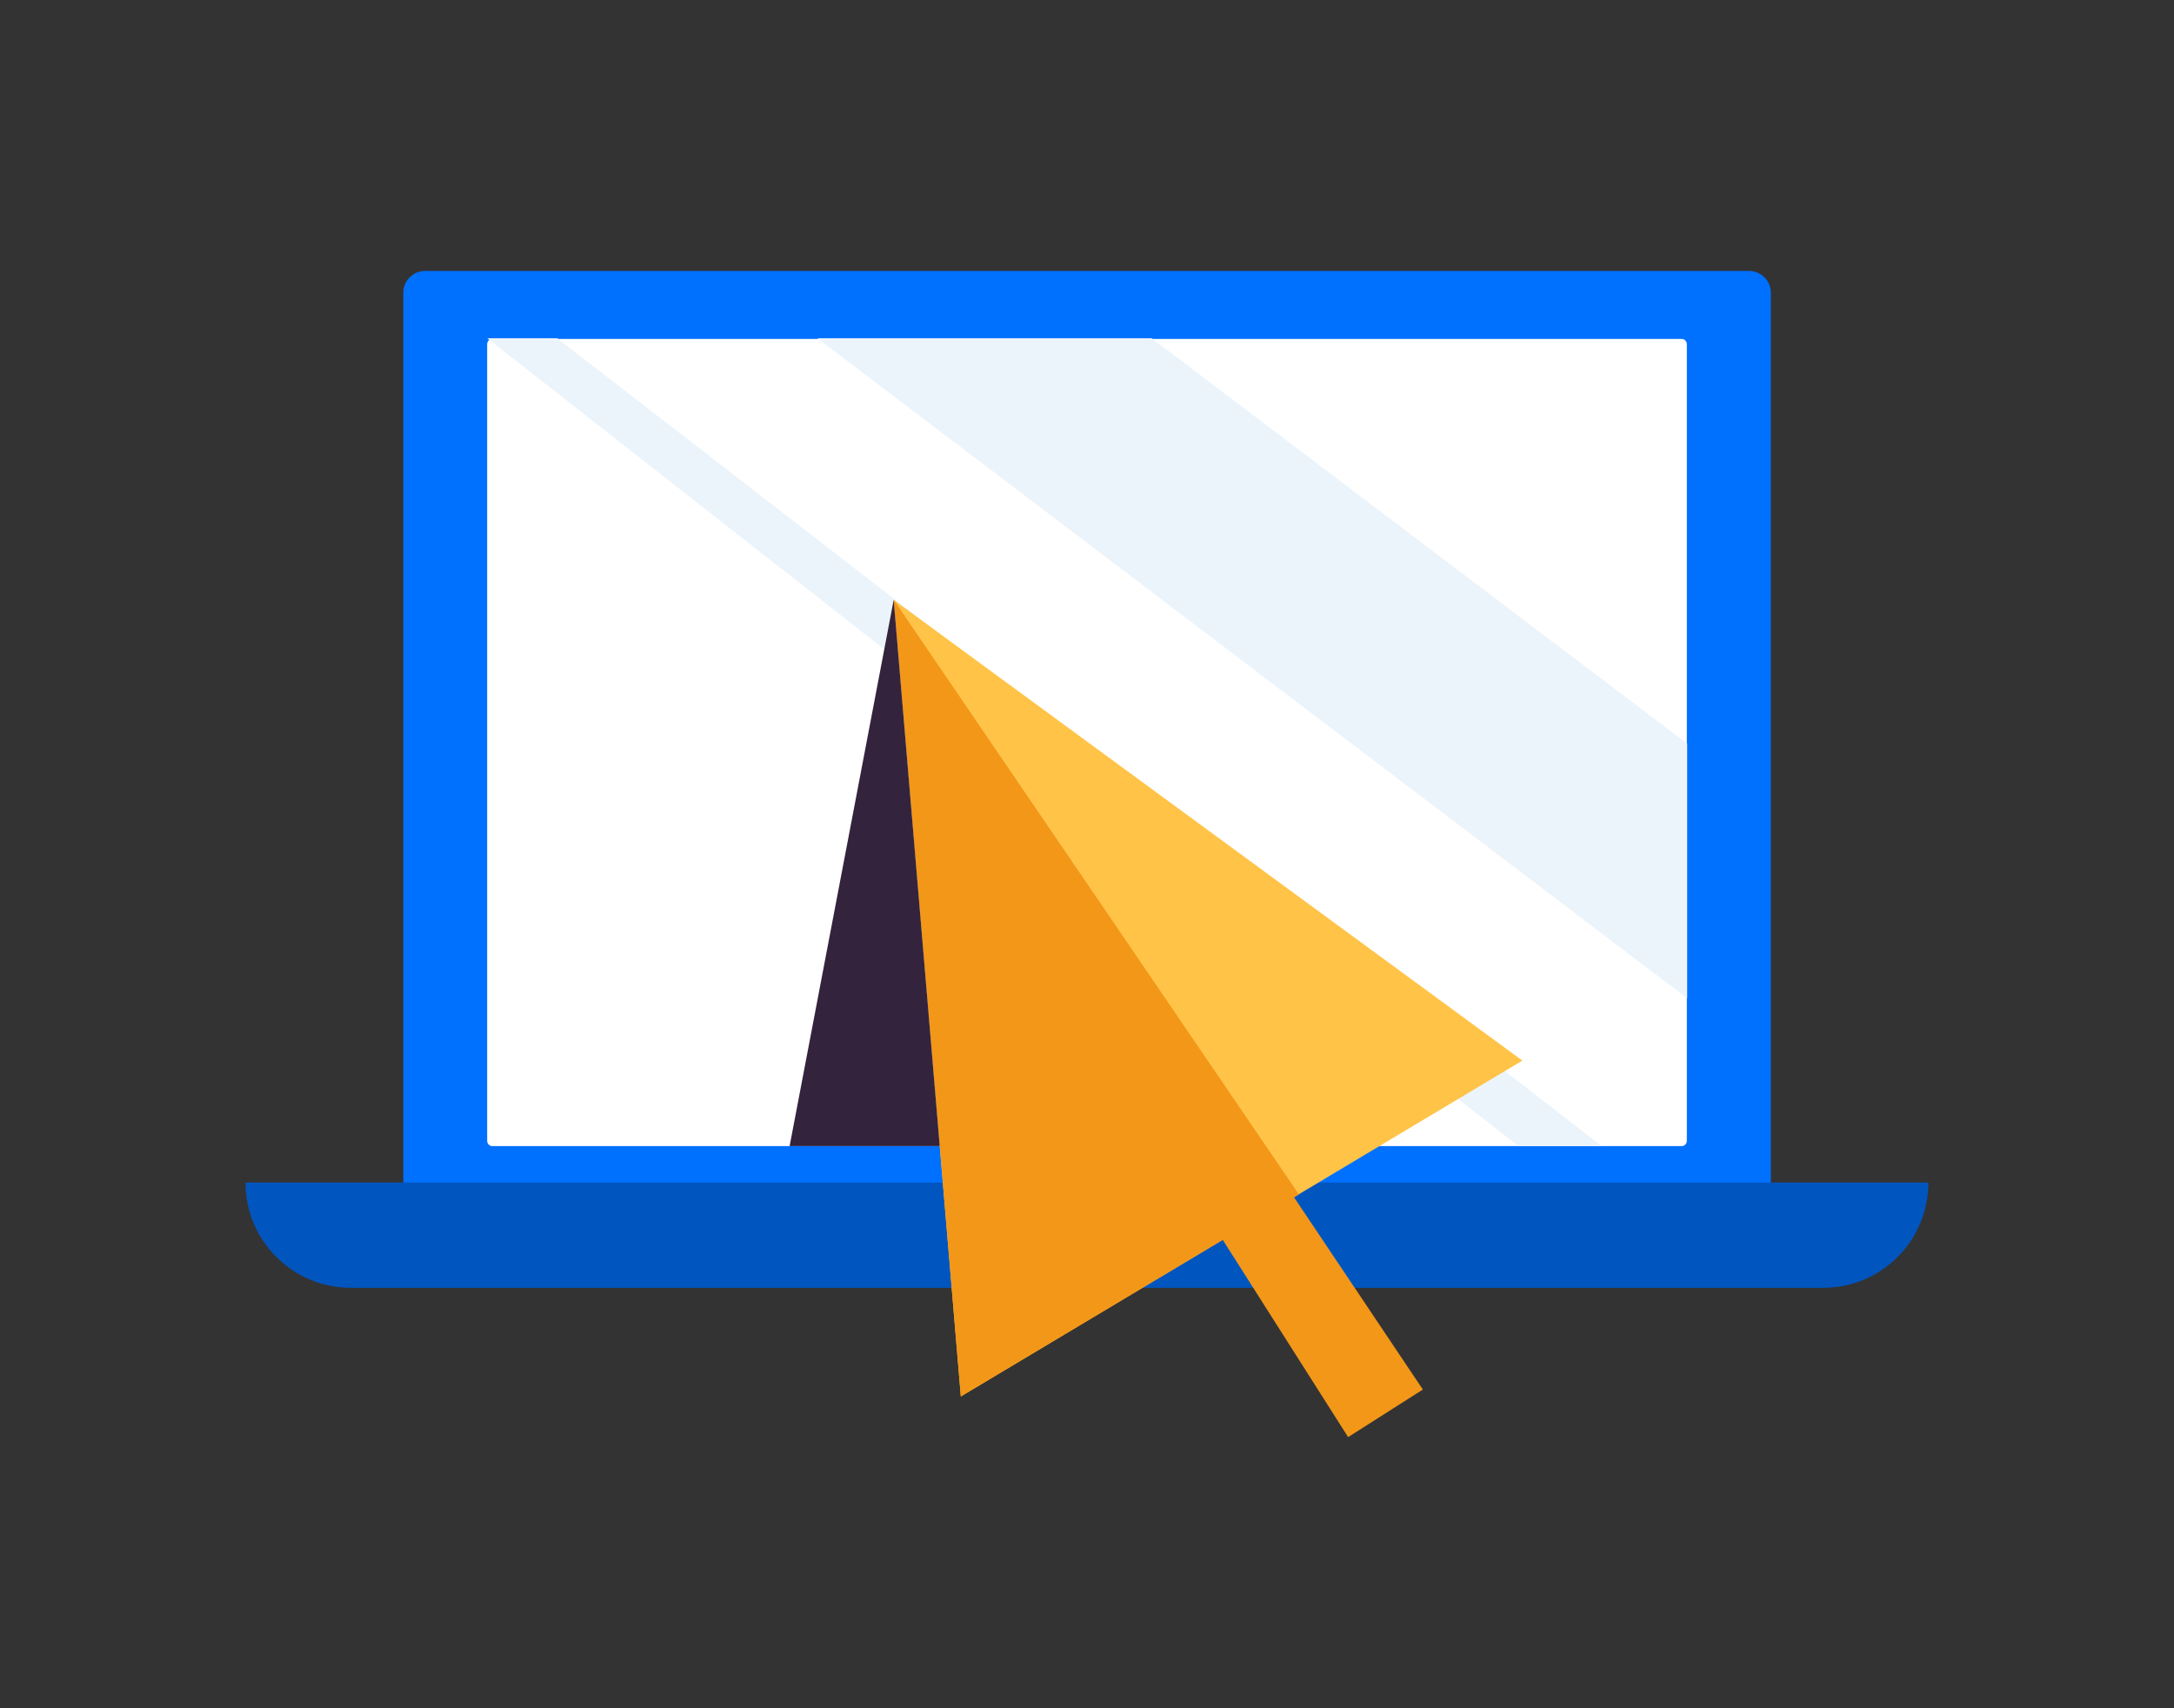 <svg enable-background="new 0 0 128.88 101.25" viewBox="0 0 128.88 101.25" xmlns="http://www.w3.org/2000/svg"><rect x="0" y="0" width="128.88" height="101.25" fill="#333333" stroke="none"/><path d="m104.97 70.11h-81.06v-52.76c0-.71.58-1.29 1.29-1.29h78.49c.71 0 1.29.58 1.29 1.29v52.76z" fill="#0070fe"/><path d="m99.69 67.94h-70.5c-.17 0-.31-.14-.31-.31v-47.23c0-.17.14-.31.31-.31h70.5c.17 0 .31.14.31.31v47.23c0 .17-.14.31-.31.31z" fill="#fff"/><path d="m48.45 20.05 51.57 39.13v-15.1l-31.75-24.03z" fill="#ecf4fb"/><path d="m28.88 20.05 61.13 47.89h4.95l-61.93-47.89z" fill="#ecf4fb"/><path d="m108.09 76.34h-87.3c-3.44 0-6.24-2.79-6.24-6.24h99.77c0 3.45-2.79 6.24-6.23 6.24z" fill="#0055bf"/><path d="m52.98 35.56 3.98 47.22 33.29-19.91z" fill="#ffc347"/><path d="m84.35 82.37-4.43 2.82-17.06-26.84-9.88-22.79z" fill="#f39719"/><path d="m52.98 35.56 3.98 47.22 20.04-11.98z" fill="#f39719"/><path d="m52.98 35.56-6.17 32.38h8.9z" fill="#34233c"/></svg>